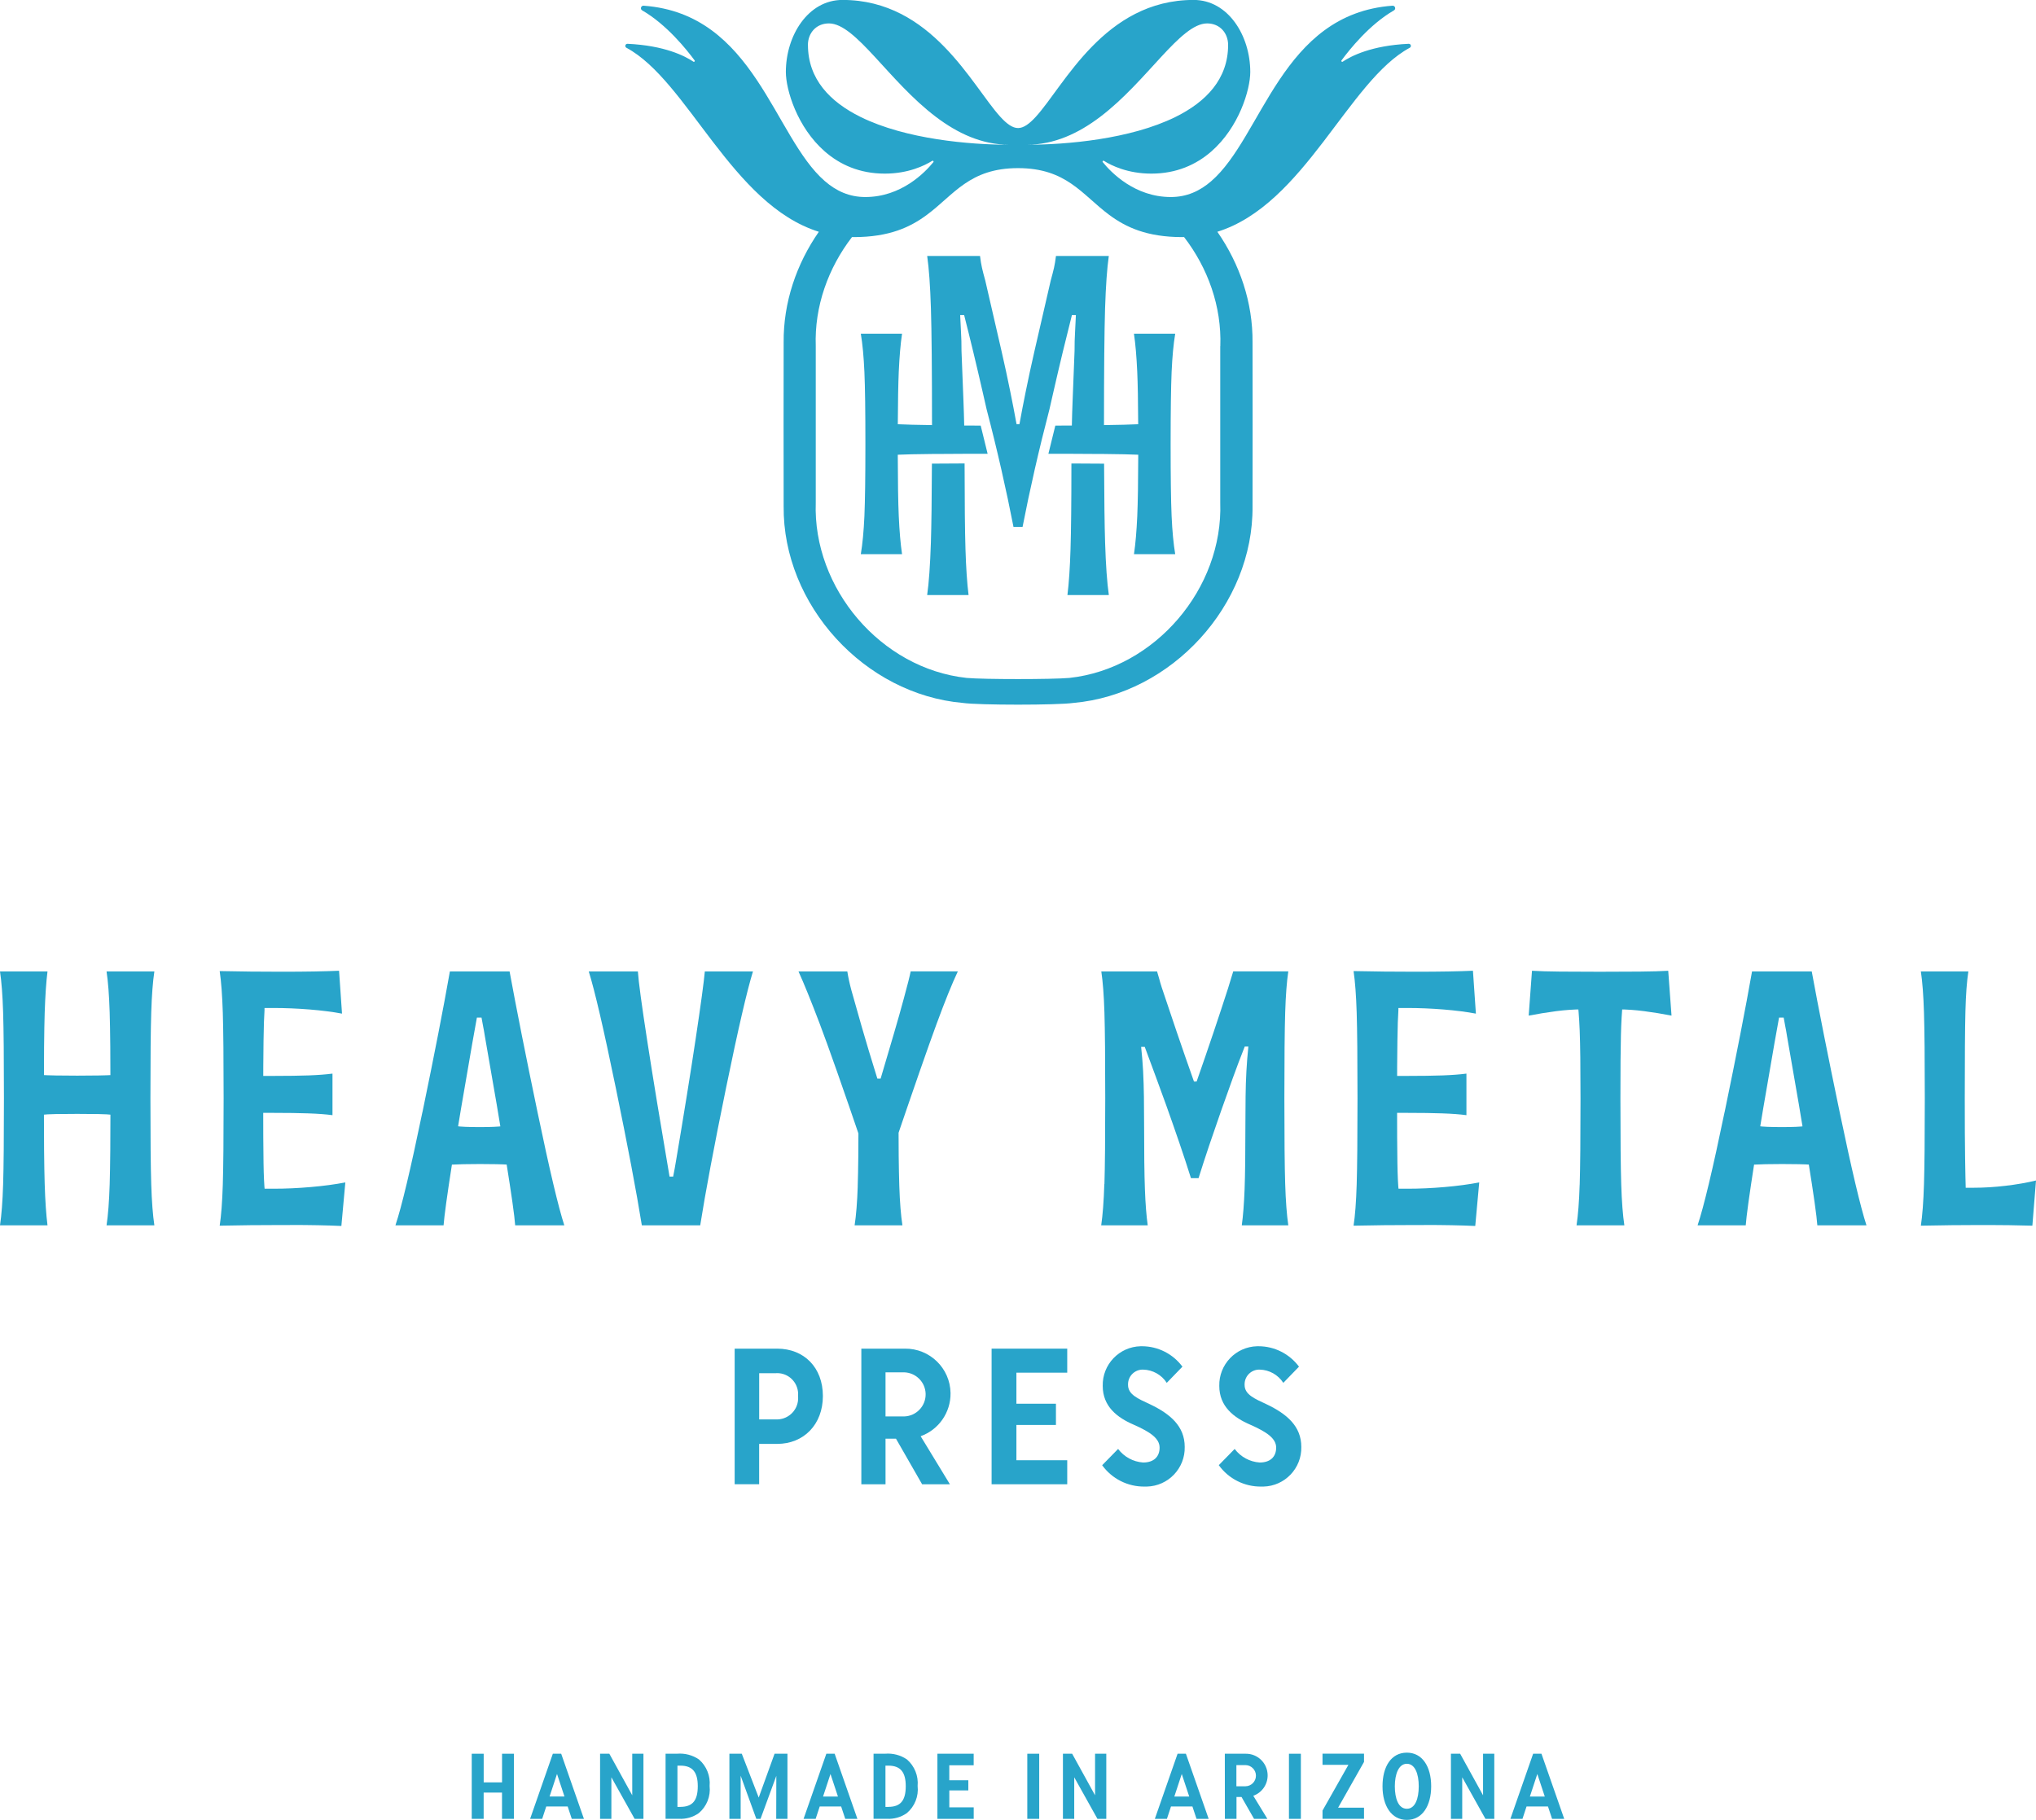 <svg viewBox="0 0 600 536.36" xmlns="http://www.w3.org/2000/svg" id="Layer_1"><defs><style>.cls-1{fill:#28a4ca;}</style></defs><path d="M139.03,516.87h3.51v8.44h5.41v-8.44h3.51v19.19h-3.52v-7.74h-5.41v7.74h-3.51v-19.19Z" class="cls-1" id="Path_2524"></path><path d="M162.93,516.87h2.45l6.7,19.19h-3.58l-1.21-3.65h-6.31l-1.2,3.65h-3.56l6.7-19.19ZM166.35,529.49l-2.2-6.66-2.19,6.65h4.39Z" class="cls-1" id="Path_2525"></path><path d="M176.84,516.87h2.73l6.75,12.25v-12.25h3.3v19.19h-2.6l-6.85-12.25v12.25h-3.33v-19.19Z" class="cls-1" id="Path_2526"></path><path d="M196.14,516.86h3.43c2.26-.18,4.52.41,6.4,1.69,2.25,1.95,3.42,4.87,3.15,7.83.34,3.02-.85,6.01-3.17,7.98-1.71,1.21-3.78,1.8-5.87,1.69h-3.94v-19.19ZM200.52,532.53c3.72,0,5.11-2.06,5.11-6.1s-1.48-6.05-5.11-6.05h-.88v12.16h.88Z" class="cls-1" id="Path_2527"></path><path d="M214.95,516.87h3.65l4.99,12.92,4.67-12.92h3.8v19.19h-3.31l.03-12.67-4.65,12.67h-1.25l-4.61-12.71v12.71h-3.32v-19.19Z" class="cls-1" id="Path_2528"></path><path d="M243.52,516.87h2.45l6.7,19.19h-3.58l-1.21-3.65h-6.31l-1.2,3.65h-3.56l6.71-19.19ZM246.94,529.49l-2.2-6.65-2.19,6.65h4.39Z" class="cls-1" id="Path_2529"></path><path d="M257.43,516.86h3.44c2.26-.18,4.52.41,6.4,1.69,2.25,1.95,3.42,4.87,3.15,7.83.34,3.02-.85,6.01-3.17,7.98-1.71,1.21-3.78,1.8-5.87,1.69h-3.95v-19.19ZM261.81,532.53c3.72,0,5.11-2.06,5.11-6.1s-1.48-6.05-5.11-6.05h-.87v12.16h.87Z" class="cls-1" id="Path_2530"></path><path d="M276.24,516.87h10.7v3.4h-7.19v4.41h5.61v3h-5.6v4.99h7.19v3.4h-10.7v-19.19Z" class="cls-1" id="Path_2531"></path><rect height="19.19" width="3.51" y="516.87" x="302.74" class="cls-1" id="Rectangle_147"></rect><path d="M313.23,516.87h2.73l6.75,12.25v-12.25h3.31v19.19h-2.61l-6.84-12.25v12.25h-3.33v-19.19Z" class="cls-1" id="Path_2532"></path><path d="M347.03,516.87h2.45l6.71,19.19h-3.58l-1.21-3.65h-6.31l-1.2,3.65h-3.56l6.7-19.19ZM350.46,529.49l-2.2-6.65-2.19,6.65h4.39Z" class="cls-1" id="Path_2533"></path><path d="M360.95,516.87h6.15c3.52-.05,6.42,2.77,6.47,6.3.04,2.73-1.66,5.17-4.23,6.09l4.15,6.8h-3.93l-3.69-6.45h-1.48v6.45h-3.42l-.02-19.19ZM367,526.46c1.72,0,3.12-1.4,3.12-3.12s-1.4-3.12-3.12-3.12h-2.64v6.24h2.64Z" class="cls-1" id="Path_2534"></path><rect height="19.19" width="3.51" y="516.87" x="379.85" class="cls-1" id="Rectangle_148"></rect><path d="M389.74,533.62l7.63-13.48h-7.63v-3.29h12.23v2.43l-7.63,13.48h7.63v3.28h-12.23v-2.42Z" class="cls-1" id="Path_2535"></path><path d="M407.42,526.46c0-5.8,2.57-9.91,7.17-9.91s7.17,4.15,7.17,9.91-2.61,9.91-7.17,9.91-7.17-4.18-7.17-9.91M414.59,533.09c2.45,0,3.51-2.98,3.51-6.63s-1.11-6.63-3.51-6.63-3.54,3.03-3.54,6.63,1.06,6.63,3.54,6.63" class="cls-1" id="Path_2536"></path><path d="M427.57,516.87h2.73l6.75,12.25v-12.25h3.31v19.19h-2.61l-6.84-12.25v12.25h-3.33v-19.19Z" class="cls-1" id="Path_2537"></path><path d="M451.81,516.87h2.45l6.71,19.19h-3.58l-1.21-3.65h-6.31l-1.2,3.65h-3.56l6.7-19.19ZM455.24,529.49l-2.2-6.65-2.19,6.65h4.39Z" class="cls-1" id="Path_2538"></path><path d="M216.5,397.48h12.52c7.95,0,13.48,5.58,13.48,13.96s-5.63,14.11-13.48,14.11h-5.3v11.89h-7.22v-39.96ZM228.54,418.33c3.47.21,6.45-2.42,6.66-5.88.02-.33.01-.67-.02-1,.31-3.41-2.2-6.42-5.6-6.73-.35-.03-.7-.03-1.04,0h-4.81v13.62h4.81Z" class="cls-1" id="Path_2557"></path><path d="M253.83,397.48h12.81c7.34-.1,13.38,5.76,13.48,13.1.08,5.68-3.46,10.79-8.81,12.71l8.62,14.16h-8.19l-7.7-13.43h-3.08v13.43h-7.13v-39.96ZM266.45,417.46c3.59-.1,6.42-3.08,6.33-6.67-.09-3.45-2.87-6.23-6.33-6.33h-5.49v13h5.49Z" class="cls-1" id="Path_2558"></path><path d="M292.22,397.48h22.29v7.08h-14.98v9.15h11.65v6.26h-11.65v10.4h14.98v7.08h-22.29v-39.96Z" class="cls-1" id="Path_2559"></path><path d="M324.83,431.81l4.67-4.77c1.76,2.34,4.45,3.79,7.37,4,3.13,0,4.86-1.69,4.86-4.38s-2.65-4.57-7.66-6.78c-4.81-2.07-9.1-5.35-9.1-11.41-.15-6.31,4.86-11.55,11.17-11.7.13,0,.26,0,.38,0,4.71,0,9.13,2.24,11.94,6.02l-4.62,4.77c-1.53-2.38-4.15-3.84-6.98-3.9-2.39-.06-4.37,1.83-4.43,4.21,0,.1,0,.21,0,.31,0,2.84,2.94,4.05,6.55,5.73,5.92,2.84,10.15,6.45,10.15,12.52.15,6.31-4.85,11.55-11.17,11.7-.21,0-.42,0-.64,0-4.95.07-9.63-2.28-12.52-6.3" class="cls-1" id="Path_2560"></path><path d="M359.18,431.81l4.67-4.77c1.76,2.34,4.45,3.8,7.37,4,3.13,0,4.86-1.69,4.86-4.38s-2.65-4.57-7.66-6.78c-4.81-2.07-9.1-5.35-9.1-11.41-.14-6.32,4.86-11.55,11.17-11.7.13,0,.25,0,.38,0,4.71,0,9.13,2.24,11.94,6.02l-4.62,4.77c-1.54-2.38-4.15-3.84-6.98-3.9-2.39-.06-4.37,1.83-4.43,4.21,0,.1,0,.21,0,.31,0,2.84,2.94,4.05,6.55,5.73,5.92,2.84,10.16,6.45,10.16,12.52.15,6.31-4.85,11.55-11.16,11.7-.21,0-.42,0-.63,0-4.95.07-9.63-2.28-12.52-6.3" class="cls-1" id="Path_2561"></path><path d="M.92,349.09c.16-5.05.24-13.51.24-25.37s-.08-20.31-.24-25.37c-.16-5.05-.47-9.07-.92-12.05h14c-.39,3.05-.66,7.11-.83,12.2-.16,5.09-.24,13.5-.24,25.22s.08,20.14.24,25.22c.16,5.09.44,9.15.83,12.2H0c.45-2.98.76-7,.92-12.05ZM16.47,316.97c1.78.03,3.87.05,6.27.05s4.49-.02,6.27-.05c1.78-.03,3.22-.08,4.33-.15v11.76c-1.1-.13-2.54-.21-4.33-.24-1.78-.03-3.87-.05-6.27-.05s-4.49.02-6.27.05c-1.78.03-3.22.11-4.32.24v-11.76c1.1.07,2.54.11,4.32.15ZM32.32,349.09c.16-5.05.24-13.51.24-25.37s-.08-20.31-.24-25.37c-.16-5.05-.47-9.07-.92-12.05h14.09c-.45,2.98-.76,7-.92,12.05-.16,5.06-.24,13.51-.24,25.37s.08,20.31.24,25.37c.16,5.05.47,9.07.92,12.05h-14.09c.45-2.98.76-7,.92-12.05Z" class="cls-1"></path><path d="M85.44,361.05h-2.62c-6.09,0-12.12.06-18.08.19.45-2.92.76-6.96.92-12.15.16-5.18.24-13.64.24-25.37s-.08-20.07-.24-25.22c-.16-5.15-.47-9.25-.92-12.3,5.96.13,12.05.19,18.27.19,7.13,0,12.77-.1,16.91-.29l.87,12.64c-2.72-.52-5.9-.92-9.53-1.22-3.63-.29-7.16-.44-10.59-.44h-4.08l1.46-1.26c-.07.32-.1.65-.1.97v.97c-.13,1.75-.23,4.75-.29,8.99-.06,4.25-.1,9.9-.1,16.96,0,9.01.03,15.37.1,19.1.06,3.73.19,6.5.39,8.31v.39l-1.46-1.17h4.08c3.5,0,7.13-.16,10.89-.49,3.76-.32,7.16-.78,10.21-1.36l-1.17,12.83c-4.15-.19-9.2-.29-15.16-.29ZM90.88,328.14c-2.79-.1-6.25-.15-10.4-.15h-3.89v-10.89h3.89c4.28,0,7.78-.05,10.5-.15,2.72-.1,5.05-.28,7-.53v12.25c-1.94-.26-4.31-.44-7.1-.53Z" class="cls-1"></path><path d="M124.51,327.71c3.5-16.91,6.19-30.72,8.07-41.41h17.59c2.01,10.95,4.76,24.82,8.26,41.6,3.5,16.78,6.12,27.87,7.87,33.24h-14.48c-.19-2.79-1.09-9.1-2.67-18.95-1.59-9.85-3.68-22.13-6.27-36.84-.19-1.23-.36-2.15-.49-2.77-.13-.62-.29-1.51-.49-2.67h-1.36l-1.36,7.58c-2.46,14-4.44,25.76-5.93,35.28-1.49,9.53-2.33,15.65-2.53,18.37h-14.19c1.81-5.38,4.47-16.52,7.97-33.44ZM141.42,332.18c3.18,0,5.44-.1,6.81-.29l1.75,11.37c-2.08-.13-4.92-.19-8.55-.19s-6.55.07-8.75.19l1.75-11.37c1.3.19,3.63.29,7,.29Z" class="cls-1"></path><path d="M181.42,320.37c-3.53-17.14-6.17-28.49-7.92-34.07h14.48c.19,2.98,1.13,9.93,2.82,20.85,1.69,10.92,3.86,24.12,6.51,39.61h1.07c.32-1.62.62-3.24.88-4.86,2.33-13.8,4.26-25.77,5.78-35.92,1.52-10.14,2.41-16.7,2.67-19.68h14.19c-1.75,5.64-4.39,17.06-7.92,34.26-3.53,17.2-6.07,30.73-7.63,40.58h-17.2c-1.62-10.04-4.2-23.64-7.73-40.78Z" class="cls-1"></path><path d="M252.76,349.67c.16-4.73.24-11.86.24-21.38v-7l1.36,16.82c-5.96-17.5-10.22-29.61-12.78-36.35-2.56-6.74-4.65-11.89-6.27-15.46h14.39c.13.84.29,1.72.49,2.62.19.91.42,1.85.68,2.82.84,3.05,1.88,6.71,3.11,10.98s2.75,9.33,4.57,15.16h.97c1.49-5.05,2.8-9.51,3.94-13.36,1.13-3.86,2.09-7.24,2.87-10.16,1.1-4.02,1.78-6.71,2.04-8.07h13.9c-1.69,3.57-3.78,8.73-6.27,15.5-2.5,6.77-6.72,18.91-12.68,36.4l1.46-16.91v7c0,9.4.08,16.49.24,21.29.16,4.8.47,8.65.92,11.57h-14.09c.45-2.92.76-6.74.92-11.47Z" class="cls-1"></path><path d="M325.47,348.99c.16-5.06.24-13.48.24-25.27s-.08-20.23-.24-25.32c-.16-5.09-.47-9.12-.92-12.1h16.43c.32,1.04.55,1.81.68,2.33.13.52.35,1.3.68,2.33,1.29,3.89,2.75,8.21,4.37,12.98,1.62,4.76,3.34,9.71,5.15,14.82h.78c1.75-4.99,3.42-9.85,5.01-14.58,1.59-4.73,3-9.01,4.23-12.83.52-1.68,1.04-3.37,1.55-5.06h16.23c-.45,2.98-.76,7.03-.92,12.15-.16,5.12-.24,13.54-.24,25.27s.08,20.06.24,25.17c.16,5.12.47,9.2.92,12.25h-13.71c.39-2.79.66-6.33.83-10.64.16-4.31.24-10.9.24-19.78,0-2.4.01-4.91.05-7.53.03-2.62.11-5.1.24-7.44.06-1.17.15-2.37.24-3.6.1-1.23.21-2.46.34-3.69h-1.07c-1.23,3.11-2.42,6.24-3.55,9.38-1.13,3.14-2.25,6.27-3.35,9.38-1.23,3.5-2.41,6.94-3.55,10.3-1.13,3.37-2.19,6.61-3.16,9.72h-2.24c-1.04-3.3-2.17-6.76-3.4-10.35-1.23-3.6-2.53-7.31-3.89-11.13-2.14-5.9-4.24-11.63-6.32-17.2h-1.07c.13,1.23.24,2.43.34,3.6.1,1.17.18,2.33.24,3.5.13,2.59.21,5.14.24,7.63.03,2.5.05,4.97.05,7.44,0,8.88.08,15.47.24,19.78.16,4.31.44,7.86.83,10.64h-13.71c.45-3.04.76-7.1.92-12.15Z" class="cls-1"></path><path d="M419.6,361.05h-2.63c-6.09,0-12.12.06-18.08.19.45-2.92.76-6.96.92-12.15.16-5.18.24-13.64.24-25.37s-.08-20.07-.24-25.22c-.16-5.15-.47-9.25-.92-12.3,5.96.13,12.05.19,18.27.19,7.13,0,12.77-.1,16.91-.29l.87,12.64c-2.72-.52-5.9-.92-9.53-1.22-3.63-.29-7.16-.44-10.59-.44h-4.08l1.46-1.26c-.06.32-.1.65-.1.97v.97c-.13,1.75-.23,4.75-.29,8.99-.07,4.25-.1,9.9-.1,16.96,0,9.01.03,15.37.1,19.1.06,3.73.19,6.5.39,8.31v.39l-1.46-1.17h4.08c3.5,0,7.13-.16,10.89-.49,3.76-.32,7.16-.78,10.21-1.36l-1.17,12.83c-4.15-.19-9.2-.29-15.16-.29ZM425.05,328.14c-2.79-.1-6.25-.15-10.4-.15h-3.89v-10.89h3.89c4.28,0,7.77-.05,10.5-.15,2.72-.1,5.05-.28,7-.53v12.25c-1.94-.26-4.31-.44-7.1-.53Z" class="cls-1"></path><path d="M459.74,286.35c3.3.03,7.19.05,11.66.05s8.5-.02,11.91-.05c3.4-.03,6.17-.11,8.31-.24l.97,13.22c-2.66-.52-5.33-.96-8.02-1.31-2.69-.35-5.23-.53-7.63-.53h-10.69c-2.4,0-4.96.18-7.68.53-2.72.36-5.41.8-8.07,1.31l.97-13.22c2.2.13,4.96.21,8.26.24ZM465.53,349.14c.16-5.02.24-13.46.24-25.32,0-9.4-.08-16.09-.24-20.07-.16-3.99-.44-7.4-.83-10.25h13.8c-.07.78-.16,1.55-.29,2.33-.26,2.4-.44,5.48-.53,9.23-.1,3.76-.15,10.01-.15,18.76,0,11.86.08,20.3.24,25.32.16,5.02.47,9.02.92,12h-14.09c.45-2.98.76-6.98.92-12Z" class="cls-1"></path><path d="M508.25,327.71c3.5-16.91,6.19-30.72,8.07-41.41h17.59c2.01,10.95,4.76,24.82,8.26,41.6,3.5,16.78,6.12,27.87,7.87,33.24h-14.48c-.19-2.79-1.09-9.1-2.67-18.95-1.59-9.85-3.68-22.13-6.27-36.84-.19-1.23-.36-2.15-.49-2.77-.13-.62-.29-1.51-.49-2.67h-1.36l-1.36,7.58c-2.46,14-4.44,25.76-5.93,35.28-1.49,9.53-2.33,15.65-2.53,18.37h-14.19c1.81-5.38,4.47-16.52,7.97-33.44ZM525.16,332.18c3.17,0,5.44-.1,6.8-.29l1.75,11.37c-2.08-.13-4.92-.19-8.55-.19s-6.55.07-8.75.19l1.75-11.37c1.3.19,3.63.29,7,.29Z" class="cls-1"></path><path d="M586,361.05h-2.82c-5.05,0-10.76.06-17.11.19.45-2.98.76-7.06.92-12.25.16-5.18.24-13.61.24-25.27s-.08-20.15-.24-25.27c-.16-5.12-.47-9.17-.92-12.15h14c-.45,2.92-.75,6.85-.87,11.81-.13,4.96-.19,13.49-.19,25.61,0,7.65.03,13.54.1,17.69.06,4.15.13,7.23.19,9.24.06.19.1.52.1.97l-1.46-1.56h3.69c2.98,0,6.12-.19,9.43-.58,3.3-.39,6.28-.91,8.94-1.56l-1.07,13.32c-4.8-.13-9.1-.19-12.93-.19Z" class="cls-1"></path><path d="M289.04,133.72c.2,0,.39,0,.58,0-.2,0-.39,0-.58,0Z" class="cls-1"></path><path d="M310.37,133.72c.2,0,.39,0,.58,0-.2,0-.38,0-.58,0Z" class="cls-1"></path><path d="M285.98,133.73c.3,0,.61,0,.92,0-.31,0-.62,0-.92,0Z" class="cls-1"></path><path d="M313.1,133.73c.31,0,.62,0,.92,0-.3,0-.61,0-.92,0Z" class="cls-1"></path><path d="M415.1,12.91c-10.92.5-16.93,3.61-19.41,5.27-.25.16-.53-.14-.35-.38,2.29-3.12,8.22-10.58,15.45-14.74.68-.39.34-1.44-.43-1.38-32.76,2.39-38.27,38.62-53.41,51.71-3.36,2.91-7.2,4.68-11.92,4.68-10.59,0-17.57-7.22-20.05-10.28-.19-.23.1-.54.35-.38,2.2,1.38,7.01,3.76,13.97,3.76,7.45,0,13.25-2.68,17.65-6.51,8.19-7.13,11.5-18.24,11.5-23.44,0-10.71-6.52-21.24-16.7-21.24-26.3,0-38.13,25.29-46.53,34.47-1.86,2.03-3.56,3.29-5.2,3.29s-3.34-1.25-5.2-3.29c-8.4-9.18-20.23-34.47-46.53-34.47-10.18,0-16.7,10.53-16.7,21.24,0,5.2,3.31,16.31,11.5,23.44,4.4,3.83,10.19,6.51,17.65,6.51,6.96,0,11.77-2.39,13.97-3.76.25-.16.54.15.35.38-2.48,3.06-9.46,10.28-20.05,10.28-4.72,0-8.55-1.77-11.92-4.68-15.14-13.1-20.65-49.33-53.41-51.71-.78-.06-1.11.99-.43,1.38,7.22,4.16,13.16,11.62,15.45,14.74.17.24-.11.54-.35.38-2.48-1.67-8.49-4.77-19.41-5.27-.67-.03-.92.86-.33,1.17,18.08,9.7,31.01,46.21,56.7,54.23-6.59,9.48-10.48,20.82-10.37,32.63-.03,2.43-.03,45.81,0,48.24-.28,29.16,23.87,55.47,52.79,57.99,2.32.34,9.31.51,16.3.51,6.99,0,13.98-.17,16.3-.51,28.92-2.52,53.06-28.82,52.79-57.99.03-2.43.03-45.8,0-48.24.11-11.81-3.78-23.15-10.37-32.63,25.7-8.02,38.62-44.53,56.7-54.23.59-.32.35-1.21-.33-1.17ZM355.73,6.9c3.81,0,6.19,2.9,6.19,6.35,0,10.04-6.49,16.77-15.51,21.22-13.32,6.57-32.18,8.19-43.86,8.19,8.22,0,15.35-3.44,21.63-8.19,13.96-10.56,23.67-27.57,31.56-27.57ZM238.09,13.25c0-3.45,2.38-6.35,6.19-6.35,7.89,0,17.59,17.02,31.56,27.57,6.28,4.74,13.41,8.19,21.63,8.19-11.69,0-30.54-1.61-43.86-8.19-9.02-4.45-15.51-11.18-15.51-21.22ZM359.6,102.01c-.02,2.35-.02,43.76,0,46.11.9,25.25-19.16,48.93-44.45,51.68-2.52.23-8.83.34-15.15.34-6.32,0-12.63-.11-15.15-.34-25.29-2.75-45.35-26.43-44.45-51.68.02-2.35.02-43.76,0-46.11-.42-11.69,3.67-23.04,10.68-32.14.17,0,.34.01.52.01,10.48,0,16.66-2.93,21.55-6.56,8-5.94,12.55-13.77,26.86-13.77s18.86,7.83,26.86,13.77c4.89,3.63,11.06,6.56,21.55,6.56.17,0,.34,0,.52-.01,7.01,9.1,11.1,20.45,10.68,32.14Z" class="cls-1"></path><path d="M346.32,98.35h-12.15c.45,3.04.77,6.79.97,11.26.16,3.52.25,8.67.28,15.42-2.25.11-5.61.2-10.08.26,0-16.29.11-27.76.32-34.41.22-6.66.58-11.81,1.1-15.44h-15.57c-.17,1.39-.37,2.55-.58,3.5-.22.95-.54,2.21-.97,3.76-1.56,6.75-3.16,13.69-4.8,20.83-.92,4-1.78,8-2.59,12.01-.64,3.15-1.25,6.31-1.82,9.46h-.86c-.57-3.16-1.18-6.31-1.82-9.46-.81-4.01-1.67-8.01-2.59-12.01-1.64-7.14-3.24-14.08-4.8-20.83-.43-1.56-.76-2.81-.97-3.76-.22-.95-.41-2.12-.58-3.5h-15.57c.52,3.63.89,8.78,1.1,15.44.21,6.65.32,18.12.32,34.41-4.47-.06-7.83-.15-10.08-.26.03-6.75.13-11.9.28-15.42.2-4.47.52-8.23.97-11.26h-12.15c.51,3.04.86,6.81,1.06,11.31.2,4.5.29,11.59.29,21.26s-.1,16.74-.29,21.18c-.2,4.44-.55,8.18-1.06,11.22h12.15c-.45-3.04-.77-6.79-.97-11.26-.18-3.97-.27-9.98-.29-18.04,2.22-.1,5.59-.18,10.08-.22h0c.28,0,.55,0,.84,0,3.06-.03,6.56-.05,10.49-.06.3,0,.61,0,.92,0,.7,0,1.42,0,2.14,0,.2,0,.38,0,.58,0,.03,0,.06,0,.09,0h0c.44,0,.89,0,1.34,0-.66-2.77-1.34-5.53-2.04-8.3-1.7,0-3.31-.01-4.86-.02-.05-2.42-.13-4.82-.22-7.19-.22-5.23-.41-10.19-.58-14.86,0-2.08-.04-3.81-.13-5.19-.09-1.38-.17-3.16-.26-5.32h1.17c1.79,7.03,3.62,14.61,5.47,22.72.38,1.66.76,3.34,1.15,5.05,1.56,5.97,3.01,11.9,4.35,17.78,1.34,5.88,2.53,11.51,3.57,16.87h2.68c1.04-5.36,2.23-10.99,3.57-16.87,1.34-5.88,2.79-11.81,4.35-17.78.38-1.71.77-3.39,1.15-5.05,1.85-8.1,3.68-15.68,5.47-22.72h1.17c-.09,2.16-.17,3.94-.26,5.32-.09,1.39-.13,3.11-.13,5.19-.17,4.67-.37,9.63-.58,14.86-.1,2.36-.17,4.76-.22,7.19-1.55,0-3.17.02-4.87.02-.7,2.78-1.38,5.54-2.04,8.3.45,0,.9,0,1.34,0h0s.06,0,.09,0c.2,0,.39,0,.58,0,.73,0,1.44,0,2.14,0,.31,0,.62,0,.92,0,3.93.01,7.43.03,10.49.06.29,0,.56,0,.84,0h0c4.49.04,7.85.12,10.08.22-.02,8.06-.12,14.07-.29,18.04-.2,4.47-.52,8.23-.97,11.26h12.15c-.51-3.04-.86-6.78-1.06-11.22-.2-4.44-.29-11.5-.29-21.18s.1-16.76.29-21.26c.2-4.5.55-8.27,1.06-11.31Z" class="cls-1"></path><path d="M274.63,136.65c-.04,10.5-.14,18.26-.3,23.28-.22,6.66-.58,11.81-1.1,15.44h12.2c-.43-3.46-.74-7.98-.91-13.56-.16-5.25-.25-13.66-.26-25.22-3.22.01-6.14.03-8.75.05-.3,0-.58,0-.88,0Z" class="cls-1"></path><path d="M315.74,136.59c0,11.56-.09,19.97-.26,25.22-.17,5.58-.48,10.1-.91,13.56h12.2c-.52-3.63-.89-8.78-1.1-15.44-.16-5.01-.26-12.77-.3-23.28-.3,0-.57,0-.88,0-2.6-.02-5.53-.04-8.75-.05Z" class="cls-1"></path></svg>
